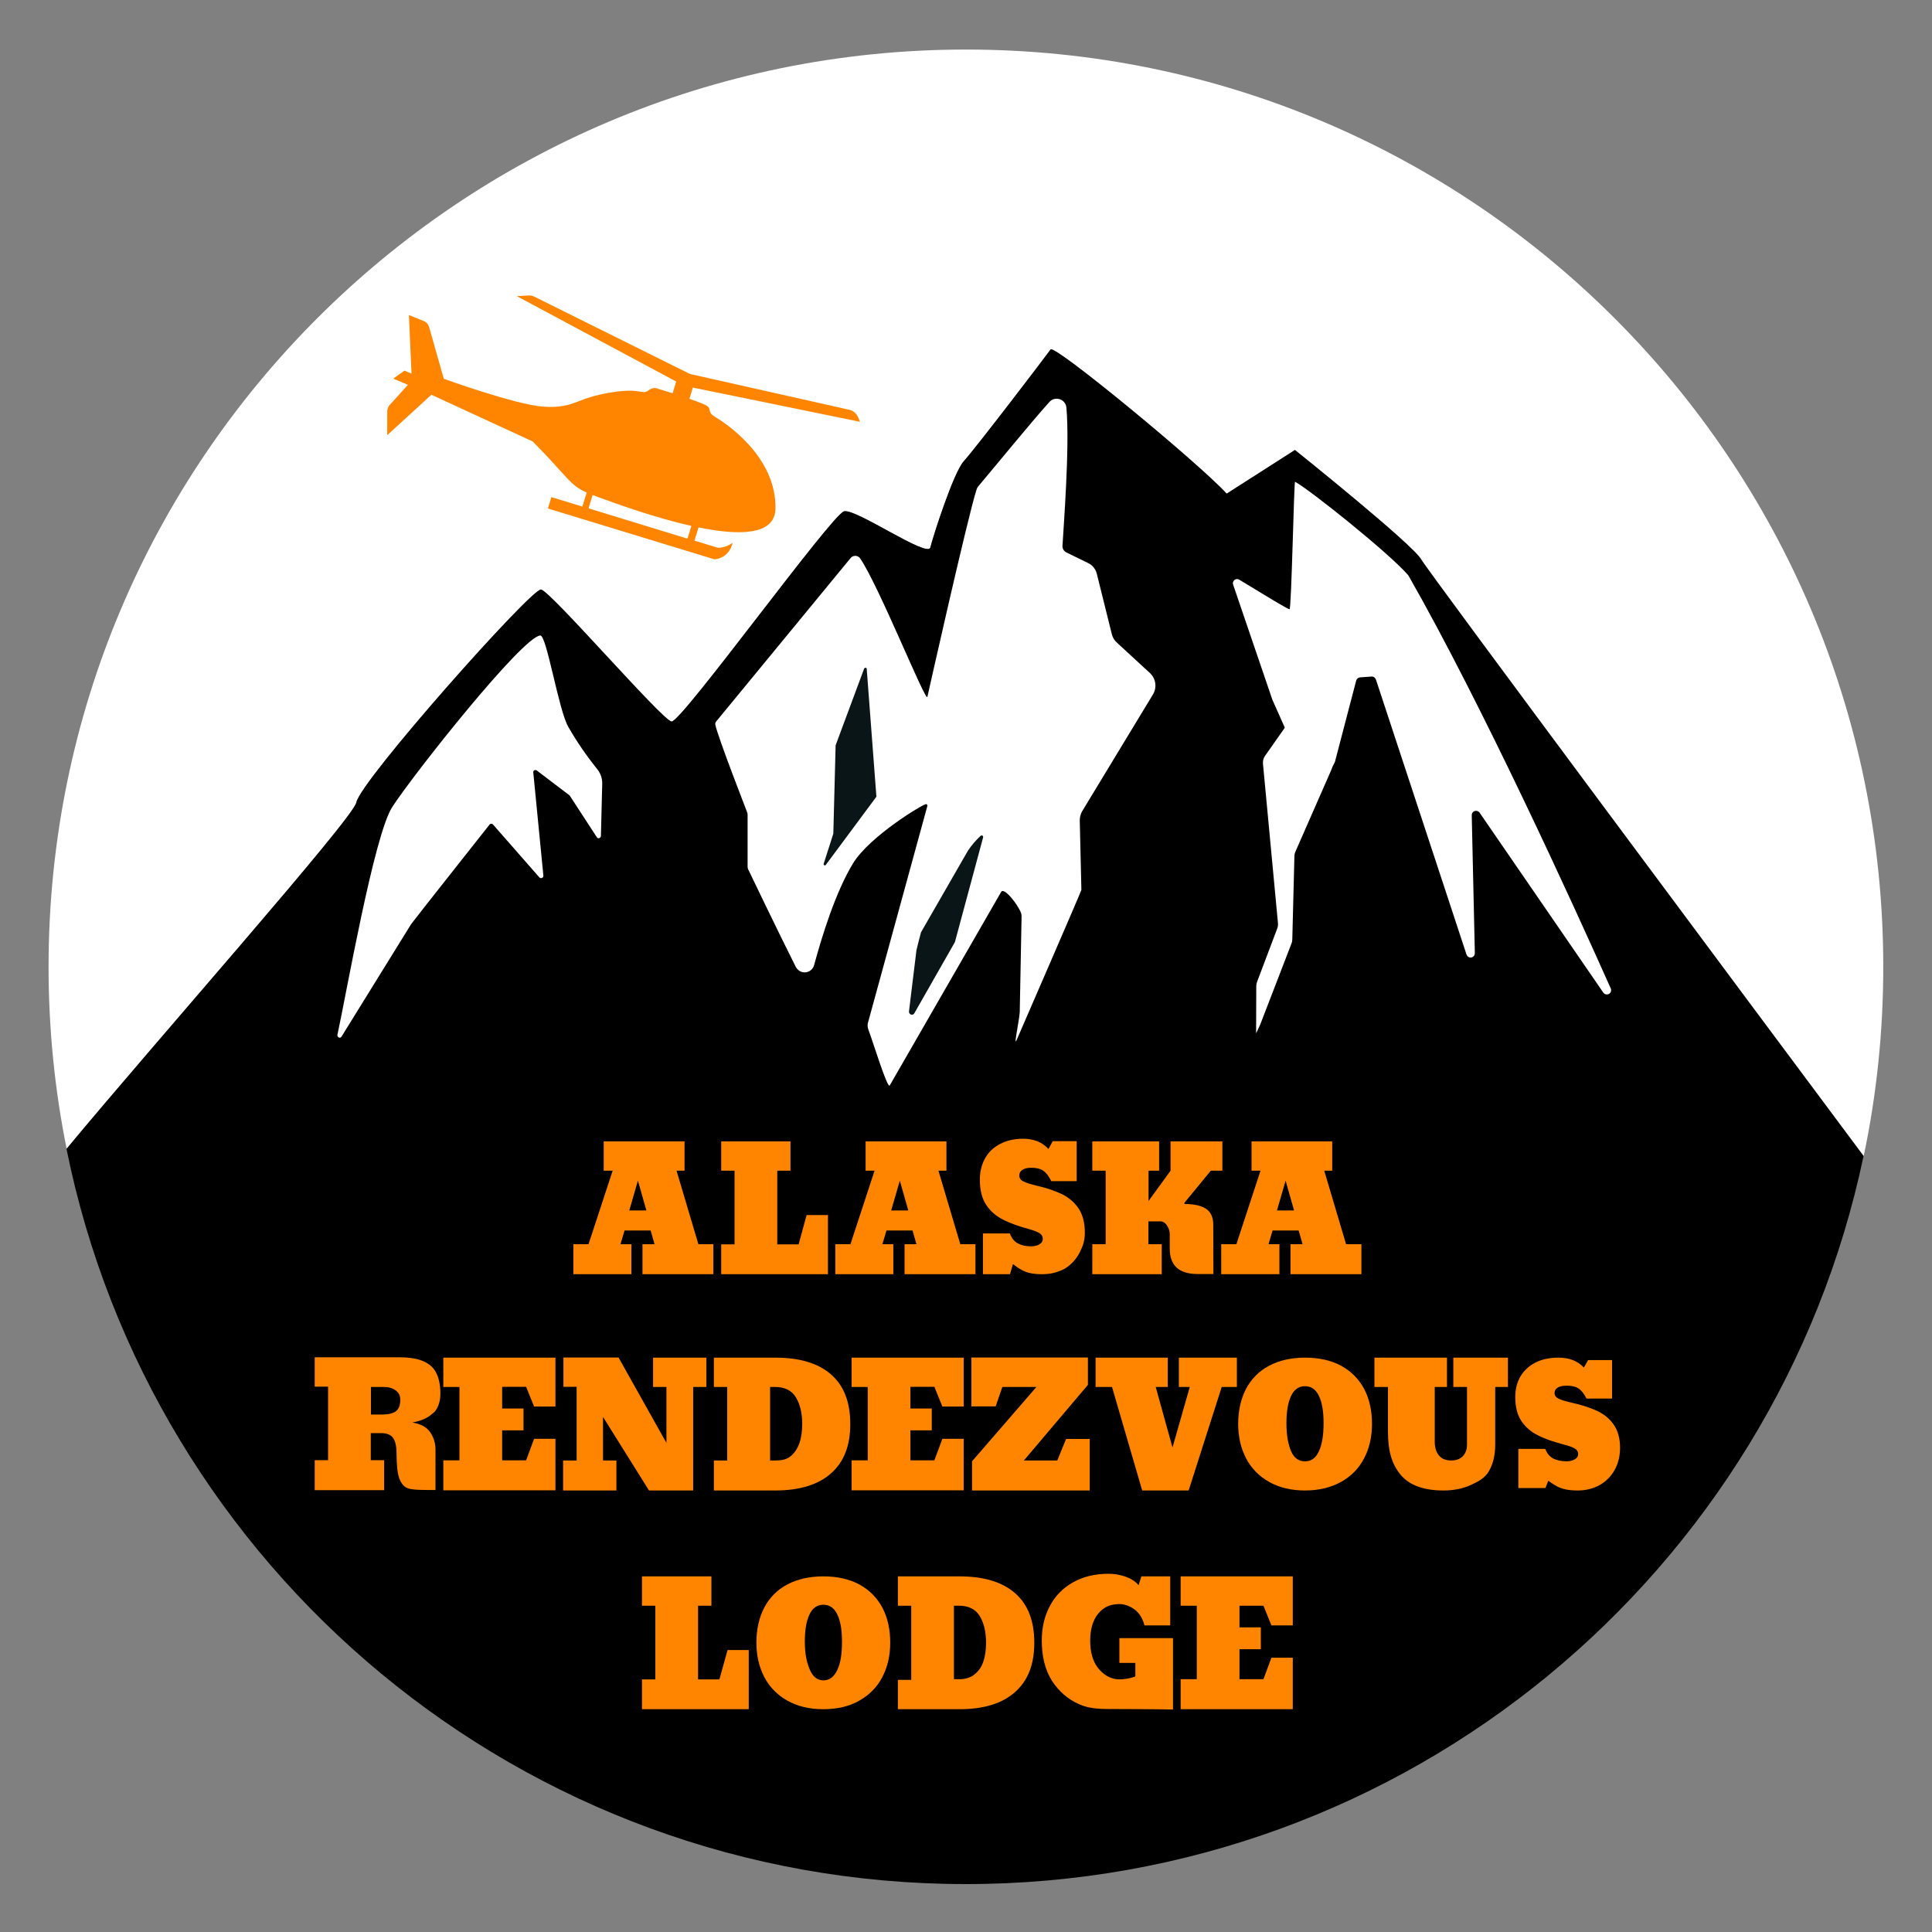 <?xml version="1.0" encoding="UTF-8"?>
<svg id="Layer_1" data-name="Layer 1" xmlns="http://www.w3.org/2000/svg" viewBox="0 0 1185.4 1185.4">
  <rect x="0" y="0" width="1185.4" height="1185.4" fill="#808080" stroke="none"/>
  <defs>
    <style>
      .cls-1, .cls-2, .cls-3, .cls-4 {
        stroke-width: 0px;
      }

      .cls-2 {
        fill: #fff;
      }

      .cls-3 {
        fill: #ff8500;
      }

      .cls-4 {
        fill: #0a1517;
      }
    </style>
  </defs>
  <g>
    <path class="cls-2" d="m332,361.7c5.8.8,74.3,80.2,80.1,81,5.8.8,98.5-127.4,105.9-129,7.4-1.7,51.3,28.9,52.9,22.2,1.6-6.6,14.2-46,20.5-52.9,8-8.9,51.2-65.6,53.3-68.6,2.3-3.3,91.5,70.3,108,88.5l41.9-26.8s72.5,58.1,77.5,67.2c3.4,6.3,204.4,276.1,271.4,366,7.9-37.5,12-76.3,12-116.1,0-310.8-252-562.8-562.8-562.8S29.8,282.3,29.8,593.2c0,38.2,3.8,75.6,11.1,111.7,53.8-64.9,175.9-202.8,177.8-212.5,2.5-13.2,107.6-131.5,113.3-130.7Z"/>
    <path class="cls-1" d="m592.6,1156c271,0,497.3-191.6,550.8-446.7-67-89.9-268-359.7-271.4-366-4.9-9.1-77.5-67.2-77.5-67.2l-41.9,26.8c-16.5-18.2-105.7-91.8-108-88.5-2.1,3-45.3,59.7-53.3,68.6-6.3,6.9-18.9,46.3-20.5,52.9s-45.5-23.9-52.9-22.2c-7.4,1.7-100.1,129.9-105.9,129-5.8-.8-74.3-80.2-80.1-81s-110.9,117.4-113.3,130.7c-1.8,9.7-124,147.6-177.8,212.5,51.9,257.3,279.3,451.1,551.8,451.1Z"/>
  </g>
  <path class="cls-2" d="m209.5,636.1c-.4.6-1.3.8-1.9.3-.4-.3-.6-.8-.6-1.3,5.4-24.8,22.5-122.8,33.7-140,13.4-20.6,79.8-104.4,90.8-105.2,3.9-.3,11.2,45.8,17.2,56.1,5.2,9.1,11.2,17.8,17.8,26,2,2.5,3.1,5.7,3,8.9l-.8,32.1c-.1.8-.7,1.3-1.5,1.3-.4,0-.8-.2-1-.6l-16.6-25.5c-.1-.1-.2-.3-.3-.3l-20-15.2c-.6-.4-1.5-.3-1.9.3-.2.3-.3.6-.2.9l6.2,63.4c0,.8-.5,1.4-1.3,1.5-.4,0-.8-.1-1.1-.4l-28.5-32.5c-.5-.6-1.4-.6-1.9-.2-.1,0-.1.1-.2.2,0,0-47.4,59.9-48.2,61.2l-42.7,69Z"/>
  <path class="cls-2" d="m438.9,444.7c-.1-.7,0-1.4.5-2l82.5-100.3c1.3-1.6,3.6-1.8,5.2-.5.3.2.5.5.7.8,11.3,16.4,40.1,88.3,41.2,84.9,0,0,24.8-110.8,30.2-127.3.2-.7.6-1.4,1.1-2,12-14.2,32-38.8,43.6-51.7,2.2-2.5,6-2.6,8.5-.4,1.1,1,1.8,2.4,1.9,3.9,2.2,24.1-1.9,74.9-2.4,84.8-.1,1.7.9,3.4,2.5,4.1l13.1,6.4c2.8,1.3,4.8,3.8,5.5,6.8l9.2,37c.5,2,1.6,3.8,3.1,5.1l20.3,18.7c3.6,3.4,4.4,8.8,1.8,13.1l-43.4,71.6c-1,1.7-1.5,3.7-1.5,5.7l1,42.6c0,.7-39.9,92.5-39.9,92.5-1.8,3.5,2.4-15,2.1-18.9l1.1-57.3c0-.8-.1-1.6-.4-2.3-1.9-5-10.2-15.7-12.1-12.8l-68.4,118.8c-1.4,2.3-10.3-26.9-13.2-34.6-.4-1.2-.5-2.5-.2-3.7l36.5-133.2c.1-.5-.1-.9-.6-1.1h-.3c-2,.1-34.3,19.6-44.5,36-11,17.8-19.5,45.8-24.1,62.8-.9,3.2-4.2,5.1-7.4,4.2-1.6-.4-3-1.6-3.8-3.1-10.7-21.2-29-59.4-29-59.4-.4-.7-.6-1.4-.6-2.2v-31.7c0-.7-.1-1.3-.4-1.9.1.1-17.6-45.1-19.4-53.4Z"/>
  <path class="cls-4" d="m530.1,410.5l-17.4,46.8v.2l-1.4,53.8v.2l-5.9,18.4c-.2.4,0,.8.4,1s.8,0,1-.4l30.8-41.5c.1-.1.2-.3.1-.5l-5.9-77.9c.1-.4-.2-.9-.7-.9-.6.1-1,.4-1,.8Z"/>
  <path class="cls-2" d="m756.6,358.7l24.1,70.7.1.2,24.6,55.2c.6,1.3,2.1,1.9,3.5,1.3.6-.2,1-.7,1.3-1.2l8.7-17.1c.1-.2.2-.3.2-.5l13-49.7c.3-1.1,1.2-1.9,2.4-2l7-.5c1.2-.1,2.3.7,2.7,1.8l55.6,168.8c.5,1.4,2,2.1,3.3,1.7,1.1-.4,1.8-1.4,1.8-2.6l-1.9-84.6c0-1.5,1.1-2.7,2.6-2.7.9,0,1.7.4,2.2,1.1l75.9,110.4c.8,1.2,2.5,1.5,3.7.7,1-.7,1.4-2.1.9-3.2-23.5-52.7-79-174.3-124.1-253.3-.1-.2-.2-.3-.3-.4-11.6-13.4-60.2-52.3-69.3-57.2-.7-.4-2.2,78.2-3.4,78.2s-17.6-10.1-17.6-10.1l-13.2-8c-1.2-.8-2.9-.4-3.6.9-.2.4-.4.9-.4,1.4h0c.1.1.1.4.2.7Z"/>
  <path class="cls-4" d="m593.8,522.1l-28.7,49.9c-.1.2-2.8,10.7-2.8,11l-4.6,37.7c0,1,.7,1.8,1.7,1.9.7,0,1.3-.3,1.6-.9l24.8-43.5.1-.2,17.3-64.2c.1-.5-.1-1-.6-1.2-.3-.1-.6,0-.9.2-2.9,2.7-5.7,5.9-7.9,9.3Z"/>
  <path class="cls-2" d="m816.7,472.7l-21.9,49.9c-.4.9-.6,1.8-.6,2.8l-1.3,51.1c0,.8-.2,1.7-.5,2.4l-18.9,49c-.1.3-.2.5-.3.8l-2.5,5.3.1-29c0-.9.2-1.7.5-2.6l12.4-32.8c.4-1,.5-2.2.4-3.3l-9.2-97.8c-.1-1.8.3-3.5,1.4-4.9l17.9-25.5c2.3-3.3,6.9-4.1,10.3-1.8,1.1.8,2,1.9,2.5,3.2l9.7,22.7c1.5,3.5,1.4,7.2,0,10.5Z"/>
  <path class="cls-3" d="m439.2,256.1c-5.3-3.2-2.7-4.2-4.7-6.5-.9-1.1-5.7-2.9-11.5-4.9l2.1-6.9,102.6,21-1.2-2.8c-1-2.3-3-4.1-5.5-4.6l-96.6-21.7c-.6-.1-1.2-.4-1.8-.6l-94.6-47c-1.2-.6-2.6-.9-3.9-.8l-7,.4,97.8,52.4-2.2,7.2c-3.3-1-6.5-2-9.1-2.8,0,0-2.6-1.5-6,1.2-3.8,3-4.9-3.1-29.9,2.5-14.4,3.2-17.3,8.5-34.4,7.3s-61-17.1-61-17.1l-9-31.7c-.5-1.7-1.7-3.1-3.3-3.7l-9.1-3.7,1.6,36-4.3-1.9-6.9,4.9,9,3.8-11.2,12.4c-1,1.1-1.5,2.6-1.5,4.1v14.4l27.1-24.8,62,28.6v-.1c22.7,23,22.5,26.7,33.3,31.5l-2.7,8.6-19-5.8-2.1,7,102.2,31.2c2-.2,3.9-.8,5.6-1.9,2.9-1.9,4.8-4.9,5.5-8.3-2.6,2-5.8,3.1-9,3.1l-14.4-4.4,2.5-8.1c24.5,5,46.7,5.1,47.2-11.3.8-32.4-31.3-53.1-36.6-56.2Zm-78.1,55.8l2.5-8.2c1.4.6,3,1.1,4.8,1.8,9.6,3.5,33.2,12.1,55.8,17.2l-2.4,7.8-60.7-18.6Z"/>
  <g>
    <path class="cls-3" d="m459.4,1012.4v36.3h-65.5v-18.3h8.2v-45.2h-8.2v-18h42.6v18h-8.2v45.2h13.1l5-18h13Z"/>
    <path class="cls-3" d="m505.1,1048.7c-8.5,0-15.9-1.8-22.1-5.3s-10.9-8.4-14.1-14.5c-3.2-6.2-4.8-13.2-4.8-21.1s1.6-15.3,4.8-21.4c3.2-6.1,7.9-10.9,14.1-14.2s13.6-5,22.2-5,16,1.7,22.1,5c6.2,3.4,10.8,8.1,14.1,14.2,3.2,6.1,4.8,13.3,4.8,21.4s-1.6,14.9-4.8,21.1-7.9,11-14.1,14.5c-6.2,3.6-13.6,5.3-22.2,5.3Zm.2-17.7c3.7,0,6.5-2.2,8.5-6.5,2-4.3,2.8-9.9,2.8-17.2s-.9-12.6-2.8-16.6c-1.9-4.1-4.8-6.1-8.6-6.1s-6.7,2-8.6,6.1-2.8,9.6-2.8,16.6,1.1,12.8,3.1,17.2c1.8,4.4,4.7,6.5,8.4,6.5Z"/>
    <path class="cls-3" d="m588.6,1048.7h-37.7v-18h8.2v-45.5h-8.2v-18h37.8c14.8,0,26.2,3.4,34.1,10.3,7.9,6.9,11.8,17,11.8,30.4s-3.9,23.2-11.7,30.2c-7.9,7.1-19.3,10.6-34.3,10.6Zm-3.3-63.5v45.1h3.2c3.8,0,7-1,9.4-2.9,2.4-2,4.2-4.3,5.4-7.8s1.7-7.4,1.7-11.7c0-6.7-1.3-12.1-3.9-16.4-2.6-4.2-6.8-6.3-12.6-6.3h-3.2Z"/>
    <path class="cls-3" d="m684.3,1048.6c-8.4,0-15.5.1-22.3-3-6.9-3.1-12.4-7.9-16.6-14.4-4.1-6.5-6.2-14.7-6.2-24.6,0-7.9,1.6-14.9,4.9-21.1,3.2-6.2,8-11.1,14.2-14.6s13.5-5.3,21.9-5.3c3.6,0,7,.6,10.4,1.8s6,2.9,8,5.2l1.7-5.4h17.7v30.1h-15.8c-1.1-4.3-3.1-7.6-6.1-9.8s-6.2-3.3-9.4-3.3c-5.5,0-9.8,2-13,6s-4.8,9.5-4.8,16.5,1.6,12.6,4.7,16.6c3.1,4,7.6,7.1,13.3,7.1,1.4,0,2.8-.1,4.4-.4,1.2-.2,2.2-.4,3.2-.7,1.1-.3,1.8-.6,2.1-.7v-8.3h-9.8v-15.2h32.9v43.8c-8.4-.2-29.4-.3-35.4-.3Z"/>
    <path class="cls-3" d="m793.2,1017.1v31.6h-68.8v-18.4h9.9v-45.1h-9.9v-18h68.8v30.1h-13.1l-4.9-12.1h-14.7v13.3h13.1v13.4h-13.1v18.4h14.7l4.9-13.2h13.1Z"/>
  </g>
  <g>
    <path class="cls-3" d="m639.6,781.8c-2.8,0-5.2-.2-7.2-.6-2-.4-3.8-1.1-5.5-2s-3.5-2.1-5.4-3.6l-1.8,6.2h-16.6v-25h16.5c1.1,2.9,2.7,4.9,4.9,6.1,2.2,1.2,4.9,1.8,8.1,1.8,2,0,3.7-.4,5.1-1.2,1.4-.8,2.1-1.9,2.1-3.2,0-1.7-.7-2.9-2.2-3.8-1.4-.8-3.5-1.6-6-2.3-3.3-.9-6.3-1.8-9-2.8s-5.1-2-7.2-3.1c-4.2-2.1-7.7-5.1-10.3-9s-3.9-9.1-3.9-15.5c0-5,1.1-9.3,3.2-13.1,2.1-3.8,5.2-6.7,9.2-8.8s8.7-3.2,14.1-3.2c6.6,0,11.8,2.1,15.6,6.3l2.6-4.8h14.7v24.5h-15.6c-1.5-3.1-3.1-5.2-4.9-6.4-1.8-1.2-4.2-1.8-7.3-1.8-2.4,0-4.2.4-5.5,1.3-1.3.8-1.9,2-1.9,3.5,0,1.6.9,2.9,2.8,3.7,1.8.9,4.5,1.7,7.9,2.5,6,1.4,11.1,3.1,15.5,5.2,4.2,2.1,7.6,5,10.2,8.8,2.5,3.8,3.8,8.7,3.8,14.7,0,5.1-1.1,8.2-3.2,12.4-2.2,4.1-5.2,7.4-9.1,9.8-4.1,2.2-8.6,3.4-13.7,3.4Z"/>
    <polygon class="cls-3" points="494.9 745.5 490 763.5 476.9 763.5 476.9 718.3 485 718.3 485 700.3 442.5 700.3 442.5 718.3 450.7 718.3 450.7 763.5 442.5 763.5 442.5 781.8 508 781.8 508 745.5 494.9 745.5"/>
    <path class="cls-3" d="m428.5,763.4l-13.4-45.1h4.9v-18h-49.6v18h5.5l-14.8,45.1h-9.3v18.4h35.6v-18.4h-6.7l2.5-8.4h16l2.4,8.4h-7.4v18.4h43.5v-18.4h-9.2Zm-42.4-20.7l5.3-18.3,5.2,18.3h-10.5Z"/>
    <path class="cls-3" d="m589.2,763.4l-13.4-45.1h4.9v-18h-49.6v18h5.5l-14.8,45.1h-9.3v18.4h35.6v-18.4h-6.7l2.5-8.4h16l2.4,8.4h-7.3v18.4h43.5v-18.4h-9.3Zm-42.4-20.7l5.3-18.3,5.2,18.3h-10.5Z"/>
    <path class="cls-3" d="m825.9,763.4l-13.4-45.1h4.9v-18h-49.5v18h5.5l-14.8,45.1h-9.3v18.4h35.7v-18.4h-6.7l2.5-8.4h16l2.4,8.4h-7.4v18.4h43.5v-18.4h-9.4Zm-42.4-20.7l5.3-18.3,5.2,18.3h-10.5Z"/>
    <path class="cls-3" d="m744.7,700.3h-26.5v18l-13.5,18.6v-18.6h6.5v-18h-41v18h8.2v45.1h-8.2v18.4h42.6v-18.4h-8.2v-14h7.4c1.5,0,2.9.8,4,2.5s1.7,3.4,1.7,5.2v8.9c0,10.5,5.7,15.7,17.2,15.7h9.6l-.1-30.3c0-4.7-1.6-8-4.7-9.9-3.1-1.9-7.5-2.8-13-2.8v-.7l16.2-19.7h7.1v-18h-5.3Z"/>
  </g>
  <g>
    <path class="cls-3" d="m340.8,882.8v31.6h-68.8v-18.4h9.9v-45h-9.9v-18h68.8v30h-13.1l-4.9-12.1h-14.7v13.3h13.1v13.4h-13.1v18.4h14.7l4.9-13.2h13.1Z"/>
    <path class="cls-3" d="m378.2,896.1v18.4h-32.7v-18.4h8.3v-45.2h-8.1v-18h33.8l29.4,52.4v-34.3h-8.2v-18h32.7v18h-8.1v63.5h-27.1l-28.2-45.1v26.7h8.2Z"/>
    <path class="cls-3" d="m475.7,914.5h-37.7v-18.4h8.2v-45.1h-8.2v-18h37.8c14.8,0,26.2,3.4,34.1,10.3,7.9,6.9,11.8,17,11.8,30.4s-3.9,23.2-11.7,30.2-19.3,10.6-34.3,10.6Zm-3.2-63.5v45.1h3.2c3.8,0,7-.6,9.4-2.6s4.2-4.7,5.4-8.1c1.2-3.5,1.7-7.4,1.7-11.7,0-6.7-1.3-12.1-3.9-16.4-2.6-4.2-6.8-6.3-12.6-6.3h-3.2Z"/>
    <path class="cls-3" d="m591.3,882.8v31.6h-68.8v-18.4h9.9v-45h-9.9v-18h68.8v30h-13.1l-4.9-12.1h-14.7v13.3h13.1v13.4h-13.1v18.4h14.7l4.9-13.2h13.1Z"/>
    <path class="cls-3" d="m668.6,882.9v31.6h-72.2v-17.9l39.5-45.6h-20.9l-4.1,11.9h-14.9v-30h71.5v16.8l-39.3,46.4h20.5l5.4-13.2h14.5Z"/>
    <path class="cls-3" d="m749.6,851l-20.3,63.5h-28.5l-18.5-63.5h-10.1v-18h44.3v18h-7.4l10.3,37.1,10.6-37.1h-6.7v-18h35.6v18h-9.3Z"/>
    <path class="cls-3" d="m800.7,914.5c-8.5,0-15.9-1.8-22.1-5.3-6.2-3.5-10.9-8.4-14.1-14.5-3.2-6.2-4.8-13.2-4.8-21.1s1.6-15.3,4.8-21.4c3.2-6.1,7.9-10.9,14.1-14.2,6.2-3.3,13.6-5,22.2-5s16,1.7,22.1,5c6.2,3.4,10.8,8.1,14.1,14.2,3.2,6.1,4.8,13.3,4.8,21.4s-1.6,14.9-4.8,21.1c-3.2,6.2-7.9,11-14.1,14.5-6.3,3.5-13.7,5.3-22.2,5.3Zm0-17.9c3.7,0,6.5-1.8,8.5-6.1s2.9-10.1,2.9-17.3-.9-12.6-2.8-16.6c-1.9-4.1-4.8-6.1-8.6-6.1s-6.7,2-8.6,6.1c-1.9,4.1-2.8,9.6-2.8,16.6s1,13,2.9,17.3c1.9,4.3,4.8,6.1,8.5,6.1Z"/>
    <path class="cls-3" d="m885.7,914.5c-12.2,0-20.9-3.2-26.3-9.6-5.3-6.4-7.8-14.2-7.8-26.6v-27.3h-8.3v-18h44.5v18h-7.5v33.7c0,3.3.8,6.1,2.5,8.2,1.6,2.1,4.2,3.2,7.7,3.2,2.9,0,5.3-.9,7-2.6,1.7-1.8,2.6-4.1,2.6-7.2v-35.3h-8.4v-18h33.5v18h-7.8v35.3c0,6.5-1.3,12-3.9,16.4-2.6,4.4-6.5,6.3-11.2,8.5-4.9,2.2-10.4,3.3-16.6,3.3Z"/>
    <path class="cls-3" d="m968.1,914.5c-2.8,0-5.2-.2-7.2-.6-2-.4-3.8-1-5.5-1.9s-3.5-2-5.4-3.5l-1.8,4.5h-16.6v-24h16.5c1.1,2.8,2.7,4.7,4.9,5.9,2.2,1.1,4.9,1.7,8.1,1.7,2,0,3.7-.4,5.1-1.2,1.4-.8,2.1-1.8,2.1-3.1,0-1.6-.7-2.8-2.2-3.6-1.4-.8-3.5-1.6-6-2.2-3.3-.9-6.3-1.8-9-2.7-2.7-1-5.1-1.9-7.2-3-4.2-2-7.7-4.9-10.3-8.7s-3.9-8.7-3.9-15c0-4.8,1.1-9,3.2-12.6,2.1-3.6,5.2-6.4,9.2-8.5,4-2,8.7-3,14.1-3,6.6,0,11.8,2,15.6,6.1l2.6-4.6h14.7v23.6h-15.7c-1.5-3-3.1-5-4.9-6.2-1.8-1.2-4.2-1.7-7.3-1.7-2.4,0-4.2.4-5.5,1.2s-1.9,1.9-1.9,3.3c0,1.6.9,2.8,2.8,3.6,1.8.9,4.5,1.6,7.9,2.4,6,1.3,11.1,3,15.5,5,4.2,2,7.6,4.8,10.2,8.5,2.5,3.7,3.8,8.4,3.8,14.2,0,4.9-1.1,9.4-3.2,13.3-2.2,4-5.2,7.1-9.2,9.4-3.9,2.2-8.4,3.4-13.5,3.4Z"/>
    <path class="cls-3" d="m267.3,865.4c1.9-2.7,2.9-6.1,2.9-10.4,0-5.5-1-9.9-2.9-13.3-.8-1.5-1.9-2.7-3.1-3.8-4-3.4-10.2-5.1-18.7-5.1h-52.4v18h8.2v45.1h-8.2v18.4h42.6v-18.4h-8.2v-16.6h6.2c3.6,0,6.1,1,7.5,3s2.1,5.2,2.1,9.4c0,7.3.6,12.6,1.8,15.7.8,2.1,1.9,3.6,3.1,4.6,1.2,1,2.9,1.6,5.1,1.8,2.2.3,5,.4,8.5.4h5.4v-24.9c0-4.3-1.4-8-3.6-11-2.2-2.9-5.7-4.7-10.6-5.5,5.5-1,9.7-2.9,12.7-5.8.6-.3,1.1-.9,1.6-1.6Zm-24.4.5c-1.8,1.3-4.6,2-8.3,2h-7v-16.9h8c2.9,0,5.3.7,7.2,2.1,1.9,1.4,2.8,3.3,2.8,5.8,0,3.3-.9,5.6-2.7,7Z"/>
  </g>
</svg>